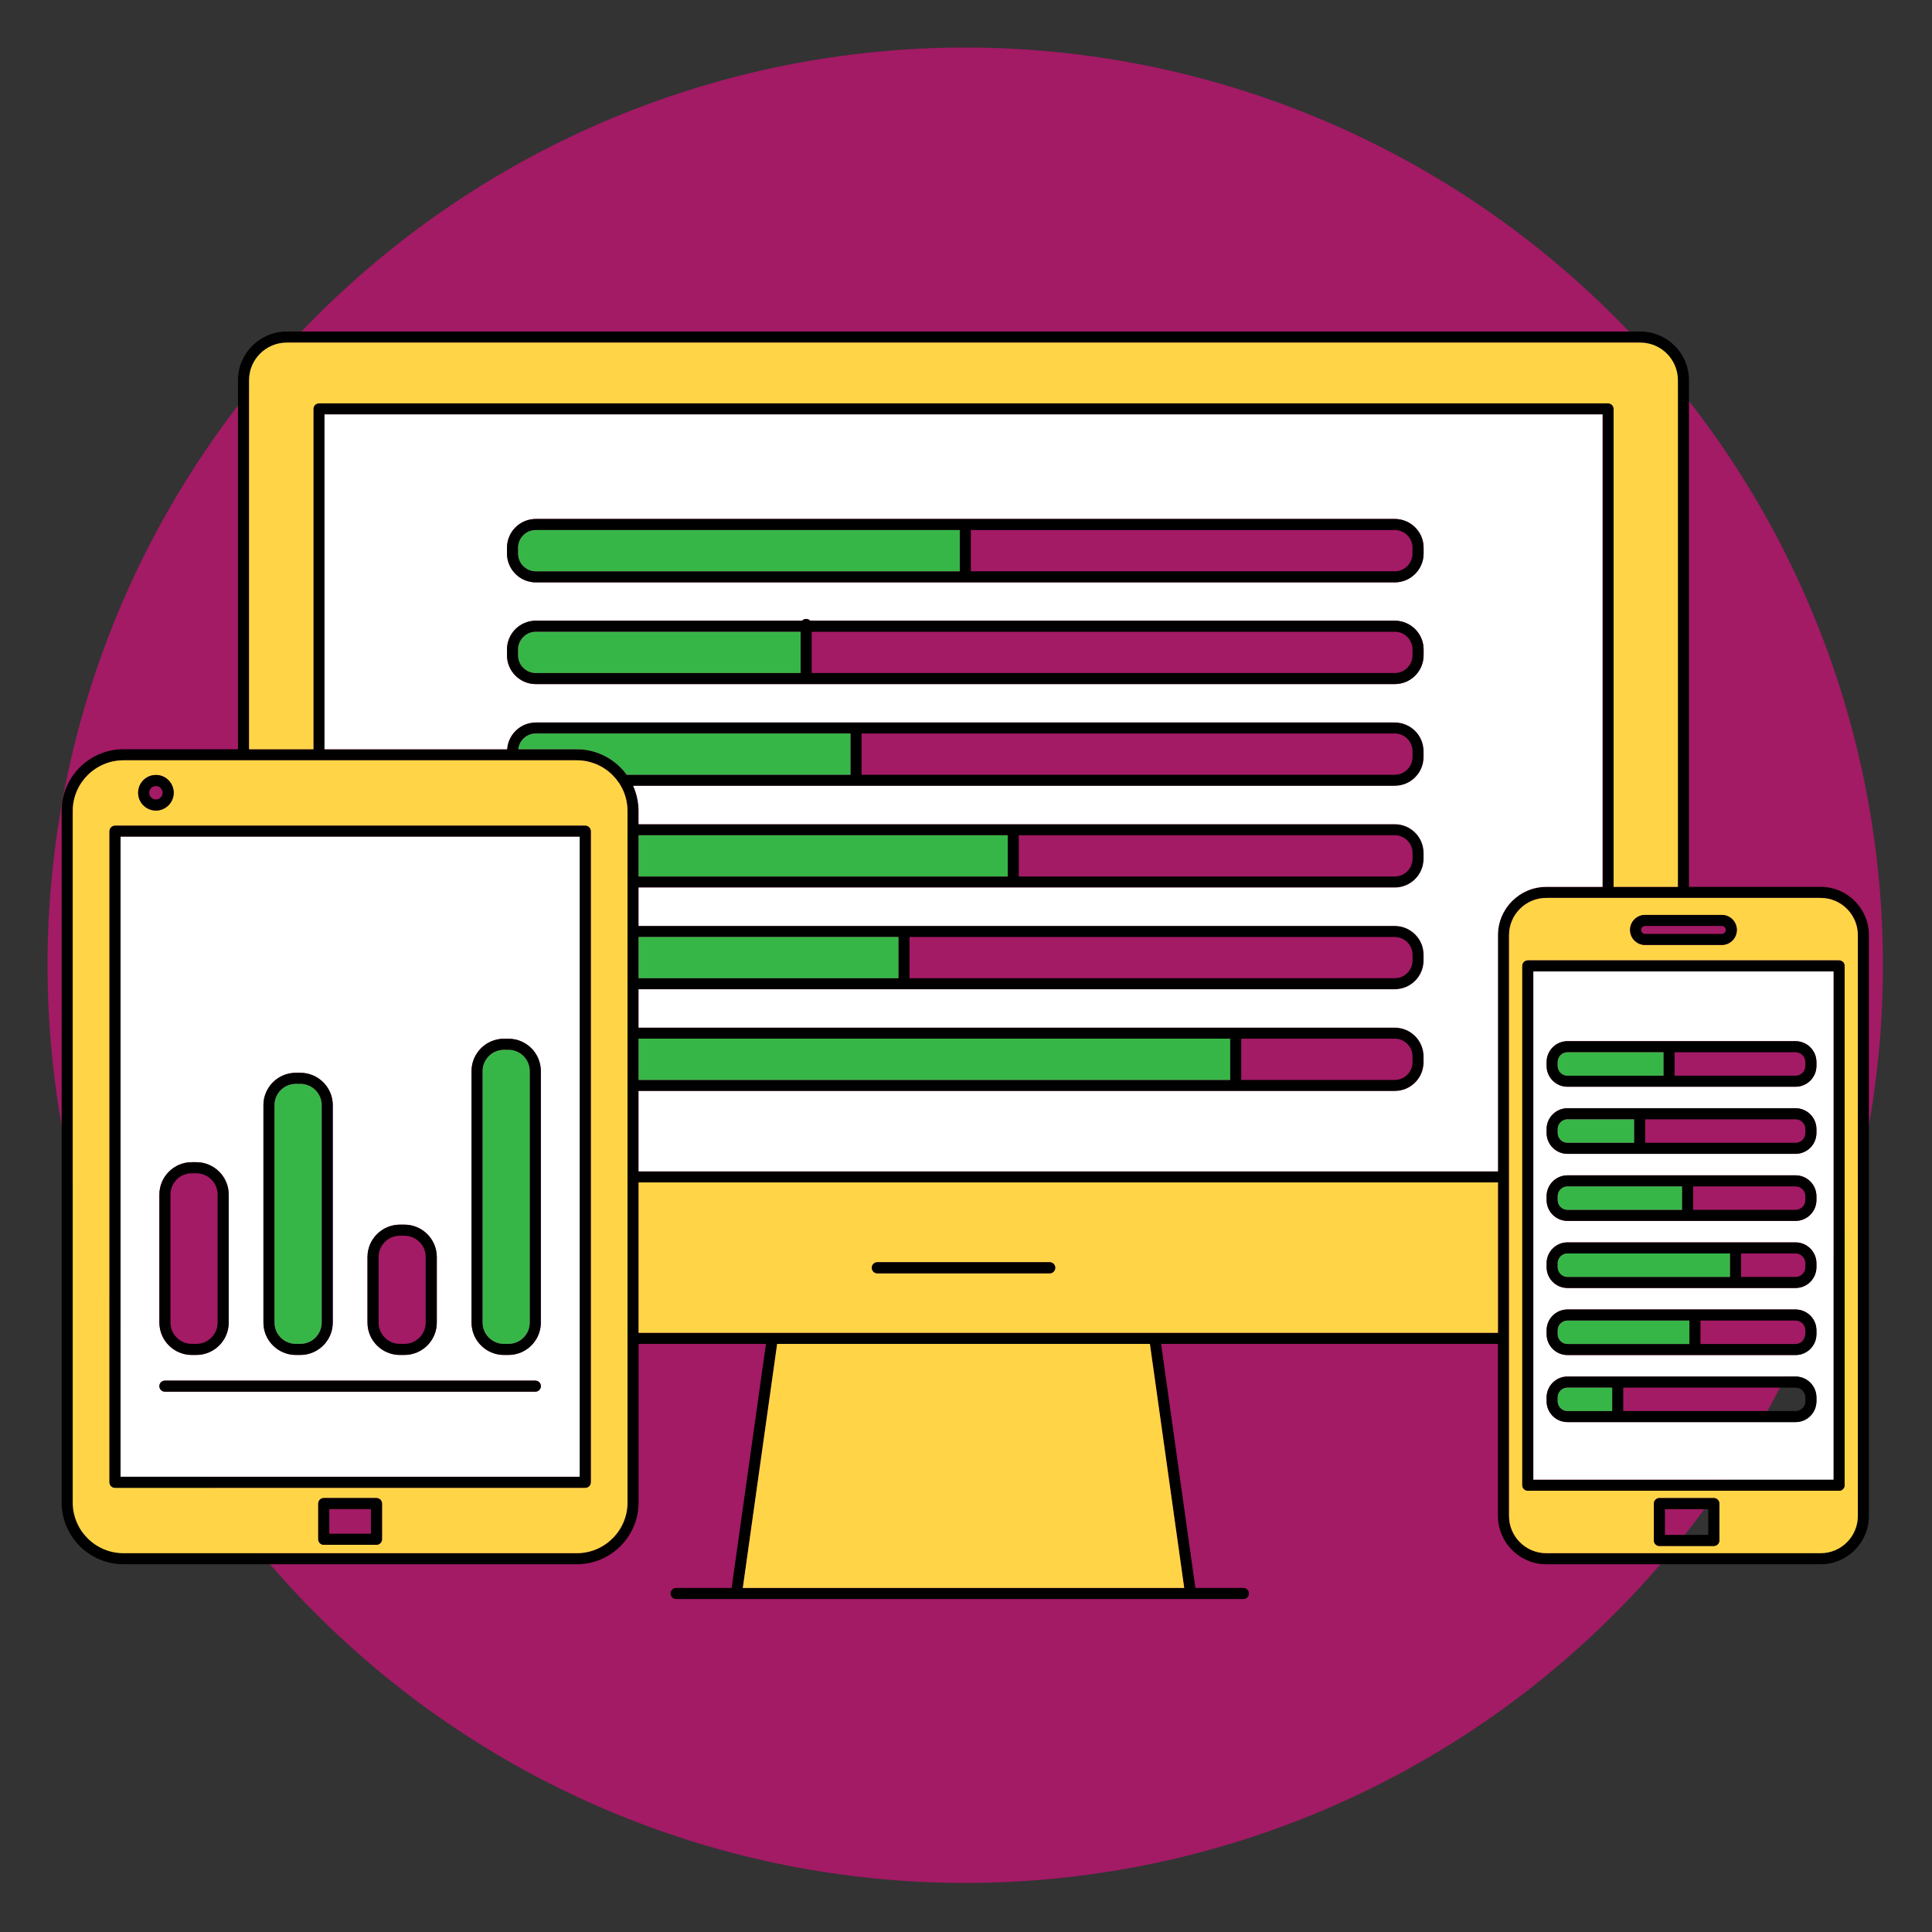 <svg xmlns="http://www.w3.org/2000/svg" xmlns:xlink="http://www.w3.org/1999/xlink" width="500" zoomAndPan="magnify" viewBox="0 0 375 375" height="500" preserveAspectRatio="xMidYMid meet" version="1.0"><rect x="0" y="0" width="375" height="375" fill="#333333" stroke="none"/><defs><clipPath id="260ce5eb2d"><path d="M 9.227 9.227 L 365.477 9.227 L 365.477 365.477 L 9.227 365.477 Z M 9.227 9.227 " clip-rule="nonzero"/></clipPath><clipPath id="b49287e1c9"><path d="M 365.477 187.352 C 365.477 190.266 365.406 193.18 365.262 196.094 C 365.121 199.004 364.906 201.91 364.621 204.812 C 364.332 207.711 363.977 210.605 363.551 213.488 C 363.121 216.371 362.625 219.242 362.055 222.102 C 361.484 224.961 360.848 227.805 360.141 230.633 C 359.43 233.461 358.652 236.27 357.809 239.059 C 356.961 241.848 356.047 244.617 355.066 247.359 C 354.082 250.105 353.035 252.824 351.918 255.516 C 350.801 258.211 349.621 260.875 348.375 263.512 C 347.129 266.145 345.82 268.75 344.445 271.32 C 343.07 273.891 341.633 276.426 340.137 278.926 C 338.637 281.426 337.078 283.891 335.457 286.312 C 333.84 288.738 332.16 291.121 330.422 293.461 C 328.688 295.801 326.895 298.102 325.043 300.352 C 323.195 302.605 321.293 304.812 319.332 306.973 C 317.375 309.133 315.367 311.242 313.305 313.305 C 311.242 315.367 309.133 317.375 306.973 319.332 C 304.812 321.293 302.605 323.195 300.352 325.043 C 298.102 326.895 295.801 328.688 293.461 330.422 C 291.121 332.16 288.738 333.84 286.312 335.457 C 283.891 337.078 281.426 338.637 278.926 340.137 C 276.426 341.633 273.891 343.07 271.32 344.445 C 268.75 345.82 266.145 347.129 263.512 348.375 C 260.875 349.621 258.211 350.801 255.516 351.918 C 252.824 353.035 250.105 354.082 247.359 355.066 C 244.617 356.047 241.848 356.961 239.059 357.809 C 236.27 358.652 233.461 359.43 230.633 360.141 C 227.805 360.848 224.961 361.484 222.102 362.055 C 219.242 362.625 216.371 363.121 213.488 363.551 C 210.605 363.977 207.711 364.332 204.812 364.621 C 201.91 364.906 199.004 365.121 196.094 365.262 C 193.18 365.406 190.266 365.477 187.352 365.477 C 184.438 365.477 181.523 365.406 178.613 365.262 C 175.699 365.121 172.793 364.906 169.895 364.621 C 166.992 364.332 164.098 363.977 161.215 363.551 C 158.332 363.121 155.461 362.625 152.602 362.055 C 149.742 361.484 146.898 360.848 144.07 360.141 C 141.242 359.43 138.434 358.652 135.645 357.809 C 132.855 356.961 130.09 356.047 127.344 355.066 C 124.598 354.082 121.879 353.035 119.188 351.918 C 116.492 350.801 113.828 349.621 111.195 348.375 C 108.559 347.129 105.957 345.82 103.383 344.445 C 100.812 343.07 98.277 341.633 95.777 340.137 C 93.277 338.637 90.816 337.078 88.391 335.457 C 85.969 333.84 83.586 332.16 81.242 330.422 C 78.902 328.688 76.605 326.895 74.352 325.043 C 72.098 323.195 69.891 321.293 67.73 319.332 C 65.57 317.375 63.461 315.367 61.398 313.305 C 59.336 311.242 57.328 309.133 55.371 306.973 C 53.414 304.812 51.508 302.605 49.66 300.352 C 47.809 298.102 46.016 295.801 44.281 293.461 C 42.543 291.121 40.867 288.738 39.246 286.312 C 37.629 283.891 36.066 281.426 34.57 278.926 C 33.07 276.426 31.633 273.891 30.262 271.32 C 28.887 268.75 27.574 266.145 26.328 263.512 C 25.082 260.875 23.902 258.211 22.785 255.516 C 21.672 252.824 20.621 250.105 19.641 247.359 C 18.656 244.617 17.742 241.848 16.898 239.059 C 16.051 236.27 15.273 233.461 14.566 230.633 C 13.855 227.805 13.219 224.961 12.648 222.102 C 12.082 219.242 11.582 216.371 11.156 213.488 C 10.727 210.605 10.371 207.711 10.086 204.812 C 9.801 201.91 9.586 199.004 9.441 196.094 C 9.297 193.18 9.227 190.266 9.227 187.352 C 9.227 184.438 9.297 181.523 9.441 178.613 C 9.586 175.699 9.801 172.793 10.086 169.895 C 10.371 166.992 10.727 164.098 11.156 161.215 C 11.582 158.332 12.082 155.461 12.648 152.602 C 13.219 149.742 13.855 146.898 14.566 144.07 C 15.273 141.242 16.051 138.434 16.898 135.645 C 17.742 132.855 18.656 130.09 19.641 127.344 C 20.621 124.598 21.672 121.879 22.785 119.188 C 23.902 116.492 25.082 113.828 26.328 111.195 C 27.574 108.559 28.887 105.957 30.262 103.383 C 31.633 100.812 33.07 98.277 34.57 95.777 C 36.066 93.277 37.629 90.816 39.246 88.391 C 40.867 85.969 42.543 83.586 44.281 81.242 C 46.016 78.902 47.809 76.605 49.66 74.352 C 51.508 72.098 53.414 69.891 55.371 67.73 C 57.328 65.57 59.336 63.461 61.398 61.398 C 63.461 59.336 65.57 57.328 67.73 55.371 C 69.891 53.414 72.098 51.508 74.352 49.66 C 76.605 47.809 78.902 46.016 81.242 44.281 C 83.586 42.543 85.969 40.867 88.391 39.246 C 90.816 37.629 93.277 36.066 95.777 34.57 C 98.277 33.07 100.812 31.633 103.383 30.262 C 105.957 28.887 108.559 27.574 111.195 26.328 C 113.828 25.082 116.492 23.902 119.188 22.785 C 121.879 21.672 124.598 20.621 127.344 19.641 C 130.09 18.656 132.855 17.742 135.645 16.898 C 138.434 16.051 141.242 15.273 144.07 14.566 C 146.898 13.855 149.742 13.219 152.602 12.648 C 155.461 12.082 158.332 11.582 161.215 11.156 C 164.098 10.727 166.992 10.371 169.895 10.086 C 172.793 9.801 175.699 9.586 178.613 9.441 C 181.523 9.297 184.438 9.227 187.352 9.227 C 190.266 9.227 193.18 9.297 196.094 9.441 C 199.004 9.586 201.91 9.801 204.812 10.086 C 207.711 10.371 210.605 10.727 213.488 11.156 C 216.371 11.582 219.242 12.082 222.102 12.648 C 224.961 13.219 227.805 13.855 230.633 14.566 C 233.461 15.273 236.27 16.051 239.059 16.898 C 241.848 17.742 244.617 18.656 247.359 19.641 C 250.105 20.621 252.824 21.672 255.516 22.785 C 258.211 23.902 260.875 25.082 263.512 26.328 C 266.145 27.574 268.75 28.887 271.32 30.262 C 273.891 31.633 276.426 33.07 278.926 34.57 C 281.426 36.066 283.891 37.629 286.312 39.246 C 288.738 40.867 291.121 42.543 293.461 44.281 C 295.801 46.016 298.102 47.809 300.352 49.66 C 302.605 51.508 304.812 53.414 306.973 55.371 C 309.133 57.328 311.242 59.336 313.305 61.398 C 315.367 63.461 317.375 65.57 319.332 67.73 C 321.293 69.891 323.195 72.098 325.043 74.352 C 326.895 76.605 328.688 78.902 330.422 81.242 C 332.16 83.586 333.84 85.969 335.457 88.391 C 337.078 90.816 338.637 93.277 340.137 95.777 C 341.633 98.277 343.07 100.812 344.445 103.383 C 345.82 105.957 347.129 108.559 348.375 111.195 C 349.621 113.828 350.801 116.492 351.918 119.188 C 353.035 121.879 354.082 124.598 355.066 127.344 C 356.047 130.09 356.961 132.855 357.809 135.645 C 358.652 138.434 359.43 141.242 360.141 144.07 C 360.848 146.898 361.484 149.742 362.055 152.602 C 362.625 155.461 363.121 158.332 363.551 161.215 C 363.977 164.098 364.332 166.992 364.621 169.895 C 364.906 172.793 365.121 175.699 365.262 178.613 C 365.406 181.523 365.477 184.438 365.477 187.352 Z M 365.477 187.352 " clip-rule="nonzero"/></clipPath><clipPath id="958eb0bef4"><path d="M 11.898 64.359 L 362.898 64.359 L 362.898 310.359 L 11.898 310.359 Z M 11.898 64.359 " clip-rule="nonzero"/></clipPath></defs><g clip-path="url(#260ce5eb2d)"><g clip-path="url(#b49287e1c9)"><path fill="#a31a65" d="M 9.227 9.227 L 9.227 365.477 L 365.477 365.477 L 365.477 9.227 Z M 9.227 9.227 " fill-opacity="1" fill-rule="nonzero"/></g></g><g clip-path="url(#958eb0bef4)"><path fill="#000000" d="M 353.379 172.137 L 327.828 172.137 L 327.828 73.789 C 327.828 68.59 323.602 64.352 318.391 64.352 L 55.637 64.352 C 50.438 64.352 46.195 68.59 46.195 73.789 L 46.195 145.426 L 23.977 145.426 C 17.355 145.426 11.969 150.809 11.969 157.426 L 11.969 291.621 C 11.969 298.246 17.355 303.621 23.977 303.621 L 111.945 303.621 C 118.562 303.621 123.949 298.246 123.949 291.621 L 123.949 260.852 L 148.672 260.852 L 142.008 308.219 L 131.227 308.219 C 130.633 308.219 130.152 308.699 130.152 309.293 C 130.152 309.879 130.633 310.367 131.227 310.367 L 241.348 310.367 C 241.941 310.367 242.422 309.879 242.422 309.293 C 242.422 308.699 241.941 308.219 241.348 308.219 L 232.02 308.219 L 225.367 260.852 L 290.754 260.852 L 290.754 294.25 C 290.754 299.418 294.969 303.621 300.133 303.621 L 353.379 303.621 C 358.551 303.621 362.758 299.418 362.758 294.25 L 362.758 181.512 C 362.758 176.34 358.551 172.137 353.379 172.137 Z M 48.344 73.789 C 48.344 69.773 51.621 66.5 55.637 66.5 L 318.391 66.5 C 322.41 66.5 325.676 69.773 325.676 73.789 L 325.676 172.137 L 313.199 172.137 L 313.199 79.367 C 313.199 78.77 312.711 78.293 312.125 78.293 L 61.914 78.293 C 61.32 78.293 60.84 78.77 60.84 79.367 L 60.84 145.426 L 48.344 145.426 Z M 121.801 291.621 C 121.801 297.059 117.383 301.473 111.945 301.473 L 23.977 301.473 C 18.539 301.473 14.117 297.059 14.117 291.621 L 14.117 157.426 C 14.117 151.992 18.539 147.574 23.977 147.574 L 111.945 147.574 C 117.383 147.574 121.801 151.992 121.801 157.426 Z M 100.598 145.426 C 100.789 143.707 102.23 142.367 104 142.367 L 165.078 142.367 L 165.078 150.379 L 121.645 150.379 C 119.457 147.387 115.926 145.426 111.945 145.426 Z M 229.855 308.219 L 144.18 308.219 L 150.844 260.852 L 223.195 260.852 Z M 290.754 258.703 L 224.125 258.703 C 224.125 258.703 224.117 258.703 224.109 258.703 L 149.918 258.703 C 149.918 258.703 149.91 258.703 149.902 258.703 L 123.949 258.703 L 123.949 229.508 L 290.754 229.508 Z M 290.754 227.359 L 123.949 227.359 L 123.949 211.766 L 270.727 211.766 C 273.805 211.766 276.32 209.262 276.32 206.18 L 276.32 205.051 C 276.32 201.965 273.805 199.457 270.727 199.457 L 123.949 199.457 L 123.949 192.02 L 270.727 192.02 C 273.805 192.02 276.32 189.516 276.32 186.43 L 276.32 185.305 C 276.32 182.227 273.805 179.719 270.727 179.719 L 123.949 179.719 L 123.949 172.273 L 270.727 172.273 C 273.805 172.273 276.32 169.77 276.32 166.684 L 276.32 165.551 C 276.32 162.473 273.805 159.973 270.727 159.973 L 123.949 159.973 L 123.949 157.426 C 123.949 155.68 123.57 154.023 122.898 152.527 L 270.727 152.527 C 273.805 152.527 276.32 150.023 276.32 146.945 L 276.32 145.812 C 276.32 142.727 273.805 140.223 270.727 140.223 L 104 140.223 C 101.047 140.223 98.625 142.527 98.426 145.426 L 62.988 145.426 L 62.988 80.438 L 311.051 80.438 L 311.051 172.137 L 300.133 172.137 C 294.969 172.137 290.754 176.34 290.754 181.512 Z M 123.949 209.617 L 123.949 201.605 L 238.77 201.605 L 238.77 209.617 Z M 240.918 209.617 L 240.918 201.605 L 270.727 201.605 C 272.621 201.605 274.172 203.152 274.172 205.051 L 274.172 206.184 C 274.172 208.074 272.625 209.617 270.727 209.617 Z M 123.949 189.871 L 123.949 181.867 L 174.383 181.867 L 174.383 189.871 Z M 176.531 189.871 L 176.531 181.867 L 270.727 181.867 C 272.621 181.867 274.172 183.406 274.172 185.305 L 274.172 186.43 C 274.172 188.324 272.625 189.871 270.727 189.871 Z M 123.949 170.125 L 123.949 162.121 L 195.594 162.121 L 195.594 170.125 Z M 197.742 170.125 L 197.742 162.121 L 270.727 162.121 C 272.621 162.121 274.172 163.66 274.172 165.551 L 274.172 166.684 C 274.172 168.578 272.625 170.125 270.727 170.125 Z M 167.227 150.379 L 167.227 142.367 L 270.727 142.367 C 272.621 142.367 274.172 143.914 274.172 145.812 L 274.172 146.945 C 274.172 148.84 272.625 150.379 270.727 150.379 Z M 360.605 294.25 C 360.605 298.238 357.367 301.473 353.379 301.473 L 300.133 301.473 C 296.148 301.473 292.902 298.238 292.902 294.25 L 292.902 181.512 C 292.902 177.527 296.148 174.285 300.133 174.285 L 353.379 174.285 C 357.367 174.285 360.605 177.527 360.605 181.512 Z M 360.605 294.25 " fill-opacity="1" fill-rule="nonzero"/></g><path fill="#37b648" d="M 123.949 181.867 L 174.383 181.867 L 174.383 189.871 L 123.949 189.871 Z M 123.949 181.867 " fill-opacity="1" fill-rule="nonzero"/><path fill="#37b648" d="M 165.078 142.367 L 165.078 150.379 L 121.645 150.379 C 119.457 147.387 115.926 145.426 111.945 145.426 L 100.598 145.426 C 100.789 143.707 102.23 142.367 104 142.367 Z M 165.078 142.367 " fill-opacity="1" fill-rule="nonzero"/><path fill="#37b648" d="M 123.949 162.121 L 195.594 162.121 L 195.594 170.125 L 123.949 170.125 Z M 123.949 162.121 " fill-opacity="1" fill-rule="nonzero"/><path fill="#37b648" d="M 123.949 201.605 L 238.77 201.605 L 238.77 209.617 L 123.949 209.617 Z M 123.949 201.605 " fill-opacity="1" fill-rule="nonzero"/><path fill="#ffd547" d="M 353.379 174.285 L 300.133 174.285 C 296.148 174.285 292.902 177.527 292.902 181.512 L 292.902 294.25 C 292.902 298.238 296.148 301.473 300.133 301.473 L 353.379 301.473 C 357.367 301.473 360.605 298.238 360.605 294.25 L 360.605 181.512 C 360.605 177.527 357.367 174.285 353.379 174.285 Z M 319.309 177.586 L 334.203 177.586 C 335.812 177.586 337.117 178.891 337.117 180.5 C 337.117 182.105 335.812 183.414 334.203 183.414 L 319.309 183.414 C 317.703 183.414 316.395 182.105 316.395 180.5 C 316.395 178.891 317.703 177.586 319.309 177.586 Z M 333.723 298.996 C 333.723 299.59 333.242 300.07 332.648 300.07 L 322.09 300.07 C 321.492 300.07 321.016 299.59 321.016 298.996 L 321.016 291.852 C 321.016 291.258 321.492 290.777 322.09 290.777 L 332.648 290.777 C 333.242 290.777 333.723 291.258 333.723 291.852 Z M 358.035 288.273 C 358.035 288.867 357.555 289.348 356.961 289.348 L 296.551 289.348 C 295.961 289.348 295.477 288.867 295.477 288.273 L 295.477 187.488 C 295.477 186.895 295.961 186.414 296.551 186.414 L 356.961 186.414 C 357.555 186.414 358.035 186.895 358.035 187.488 Z M 358.035 288.273 " fill-opacity="1" fill-rule="nonzero"/><path fill="#ffd547" d="M 229.855 308.219 L 144.18 308.219 L 150.844 260.852 L 223.195 260.852 Z M 229.855 308.219 " fill-opacity="1" fill-rule="nonzero"/><path fill="#ffd547" d="M 123.949 229.508 L 123.949 258.703 L 149.902 258.703 C 149.91 258.703 149.918 258.703 149.918 258.703 L 224.113 258.703 C 224.117 258.703 224.125 258.703 224.125 258.703 L 290.754 258.703 L 290.754 229.508 Z M 203.746 247.148 L 170.293 247.148 C 169.695 247.148 169.219 246.668 169.219 246.074 C 169.219 245.48 169.695 245 170.293 245 L 203.746 245 C 204.34 245 204.82 245.48 204.82 246.074 C 204.82 246.668 204.34 247.148 203.746 247.148 Z M 203.746 247.148 " fill-opacity="1" fill-rule="nonzero"/><path fill="#ffffff" d="M 62.988 80.438 L 62.988 145.426 L 98.426 145.426 C 98.625 142.527 101.047 140.223 104 140.223 L 270.727 140.223 C 273.805 140.223 276.32 142.727 276.32 145.812 L 276.32 146.945 C 276.32 150.023 273.805 152.527 270.727 152.527 L 122.898 152.527 C 123.57 154.023 123.949 155.68 123.949 157.426 L 123.949 159.973 L 270.727 159.973 C 273.805 159.973 276.32 162.473 276.32 165.551 L 276.32 166.684 C 276.32 169.77 273.805 172.273 270.727 172.273 L 123.949 172.273 L 123.949 179.719 L 270.727 179.719 C 273.805 179.719 276.32 182.227 276.32 185.305 L 276.32 186.43 C 276.32 189.516 273.805 192.02 270.727 192.02 L 123.949 192.02 L 123.949 199.461 L 270.727 199.461 C 273.805 199.461 276.32 201.965 276.32 205.051 L 276.32 206.184 C 276.32 209.262 273.805 211.766 270.727 211.766 L 123.949 211.766 L 123.949 227.359 L 290.754 227.359 L 290.754 181.512 C 290.754 176.34 294.969 172.141 300.133 172.141 L 311.051 172.141 L 311.051 80.438 Z M 276.32 127.191 C 276.312 130.277 273.805 132.781 270.723 132.781 L 104 132.781 C 100.918 132.781 98.41 130.277 98.41 127.191 L 98.41 126.066 C 98.41 122.98 100.918 120.477 104 120.477 L 155.684 120.477 C 155.887 120.27 156.156 120.133 156.473 120.133 C 156.781 120.133 157.059 120.27 157.254 120.477 L 270.727 120.477 C 273.805 120.477 276.32 122.98 276.32 126.066 Z M 276.32 107.445 C 276.312 110.531 273.805 113.035 270.723 113.035 L 104 113.035 C 100.918 113.035 98.41 110.531 98.41 107.445 L 98.41 106.32 C 98.41 103.234 100.918 100.73 104 100.73 L 270.727 100.73 C 273.805 100.73 276.32 103.234 276.32 106.32 Z M 276.32 107.445 " fill-opacity="1" fill-rule="nonzero"/><path fill="#ffd547" d="M 325.676 73.789 L 325.676 172.137 L 313.199 172.137 L 313.199 79.367 C 313.199 78.77 312.711 78.293 312.125 78.293 L 61.914 78.293 C 61.32 78.293 60.84 78.77 60.84 79.367 L 60.84 145.426 L 48.344 145.426 L 48.344 73.789 C 48.344 69.773 51.621 66.5 55.637 66.5 L 318.391 66.5 C 322.41 66.5 325.676 69.773 325.676 73.789 Z M 325.676 73.789 " fill-opacity="1" fill-rule="nonzero"/><path fill="#ffd547" d="M 111.945 147.574 L 23.977 147.574 C 18.539 147.574 14.117 151.992 14.117 157.426 L 14.117 291.621 C 14.117 297.059 18.539 301.473 23.977 301.473 L 111.945 301.473 C 117.383 301.473 121.801 297.059 121.801 291.621 L 121.801 157.426 C 121.801 151.992 117.383 147.574 111.945 147.574 Z M 30.266 150.422 C 32.164 150.422 33.711 151.969 33.711 153.875 C 33.711 155.777 32.164 157.324 30.266 157.324 C 28.359 157.324 26.812 155.777 26.812 153.875 C 26.812 151.969 28.359 150.422 30.266 150.422 Z M 74.148 298.77 C 74.148 299.355 73.66 299.844 73.074 299.844 L 62.844 299.844 C 62.25 299.844 61.77 299.355 61.77 298.77 L 61.77 291.844 C 61.77 291.25 62.25 290.773 62.844 290.773 L 73.074 290.773 C 73.66 290.773 74.148 291.25 74.148 291.844 Z M 114.668 287.707 C 114.668 288.301 114.188 288.781 113.59 288.781 L 22.328 288.781 C 21.734 288.781 21.254 288.301 21.254 287.707 L 21.254 161.34 C 21.254 160.746 21.734 160.27 22.328 160.27 L 113.59 160.27 C 114.188 160.27 114.668 160.746 114.668 161.34 Z M 114.668 287.707 " fill-opacity="1" fill-rule="nonzero"/><path fill="#000000" d="M 356.961 186.414 L 296.551 186.414 C 295.961 186.414 295.477 186.895 295.477 187.488 L 295.477 288.273 C 295.477 288.867 295.961 289.348 296.551 289.348 L 356.961 289.348 C 357.555 289.348 358.035 288.867 358.035 288.273 L 358.035 187.488 C 358.035 186.895 357.555 186.414 356.961 186.414 Z M 355.887 287.199 L 297.625 287.199 L 297.625 188.562 L 355.887 188.562 Z M 355.887 287.199 " fill-opacity="1" fill-rule="nonzero"/><path fill="#ffffff" d="M 297.625 188.562 L 297.625 287.199 L 355.887 287.199 L 355.887 188.562 Z M 352.57 271.984 C 352.57 274.219 350.75 276.027 348.523 276.027 L 304.242 276.027 C 302.008 276.027 300.195 274.219 300.195 271.984 L 300.195 271.238 C 300.195 269.008 302.008 267.188 304.242 267.188 L 348.523 267.188 C 350.75 267.188 352.57 269.008 352.57 271.238 Z M 352.57 258.961 C 352.57 261.195 350.75 263.012 348.523 263.012 L 304.242 263.012 C 302.008 263.012 300.195 261.195 300.195 258.961 L 300.195 258.215 C 300.195 255.984 302.008 254.172 304.242 254.172 L 348.523 254.172 C 350.75 254.172 352.57 255.984 352.57 258.215 Z M 352.57 245.945 C 352.57 248.18 350.75 249.996 348.523 249.996 L 304.242 249.996 C 302.008 249.996 300.195 248.18 300.195 245.945 L 300.195 245.199 C 300.195 242.969 302.008 241.148 304.242 241.148 L 348.523 241.148 C 350.75 241.148 352.57 242.969 352.57 245.199 Z M 352.57 232.922 C 352.57 235.156 350.75 236.973 348.523 236.973 L 304.242 236.973 C 302.008 236.973 300.195 235.156 300.195 232.922 L 300.195 232.184 C 300.195 229.953 302.008 228.133 304.242 228.133 L 348.523 228.133 C 350.75 228.133 352.57 229.953 352.57 232.184 Z M 352.57 219.906 C 352.57 222.141 350.75 223.957 348.523 223.957 L 304.242 223.957 C 302.008 223.957 300.195 222.141 300.195 219.906 L 300.195 219.16 C 300.195 216.93 302.008 215.109 304.242 215.109 L 348.523 215.109 C 350.75 215.109 352.57 216.93 352.57 219.16 Z M 352.57 206.891 C 352.57 209.117 350.75 210.934 348.523 210.934 L 323.965 210.934 C 323.957 210.934 323.957 210.934 323.957 210.934 C 323.949 210.934 323.949 210.934 323.949 210.934 L 304.242 210.934 C 302.008 210.934 300.195 209.117 300.195 206.891 L 300.195 206.145 C 300.195 203.914 302.008 202.094 304.242 202.094 L 348.52 202.094 C 350.75 202.094 352.57 203.914 352.57 206.145 Z M 352.57 206.891 " fill-opacity="1" fill-rule="nonzero"/><path fill="#000000" d="M 334.203 177.586 L 319.309 177.586 C 317.703 177.586 316.395 178.891 316.395 180.5 C 316.395 182.105 317.703 183.414 319.309 183.414 L 334.203 183.414 C 335.812 183.414 337.117 182.105 337.117 180.5 C 337.117 178.891 335.812 177.586 334.203 177.586 Z M 334.203 181.266 L 319.309 181.266 C 318.887 181.266 318.543 180.922 318.543 180.5 C 318.543 180.078 318.887 179.734 319.309 179.734 L 334.203 179.734 C 334.625 179.734 334.969 180.078 334.969 180.5 C 334.969 180.922 334.625 181.266 334.203 181.266 Z M 334.203 181.266 " fill-opacity="1" fill-rule="nonzero"/><path fill="#000000" d="M 332.648 290.777 L 322.09 290.777 C 321.492 290.777 321.016 291.258 321.016 291.852 L 321.016 298.996 C 321.016 299.59 321.492 300.07 322.09 300.07 L 332.648 300.07 C 333.242 300.07 333.723 299.59 333.723 298.996 L 333.723 291.852 C 333.723 291.258 333.242 290.777 332.648 290.777 Z M 331.57 297.922 L 323.164 297.922 L 323.164 292.926 L 331.57 292.926 Z M 331.57 297.922 " fill-opacity="1" fill-rule="nonzero"/><path fill="#000000" d="M 113.59 160.27 L 22.328 160.27 C 21.734 160.27 21.254 160.746 21.254 161.34 L 21.254 287.707 C 21.254 288.301 21.734 288.781 22.328 288.781 L 113.59 288.781 C 114.188 288.781 114.668 288.301 114.668 287.707 L 114.668 161.34 C 114.668 160.746 114.188 160.27 113.59 160.27 Z M 112.516 286.633 L 23.402 286.633 L 23.402 162.414 L 112.516 162.414 Z M 112.516 286.633 " fill-opacity="1" fill-rule="nonzero"/><path fill="#ffffff" d="M 23.402 162.414 L 23.402 286.633 L 112.516 286.633 L 112.516 162.414 Z M 91.527 207.902 C 91.527 204.434 94.344 201.621 97.809 201.621 L 98.691 201.621 C 102.16 201.621 104.973 204.434 104.973 207.902 L 104.973 256.715 C 104.973 260.18 102.16 262.992 98.691 262.992 L 97.809 262.992 C 94.344 262.992 91.527 260.18 91.527 256.715 Z M 71.332 243.984 C 71.332 240.527 74.148 237.703 77.617 237.703 L 78.496 237.703 C 81.957 237.703 84.781 240.523 84.781 243.984 L 84.781 256.715 C 84.781 260.18 81.957 262.992 78.496 262.992 L 77.617 262.992 C 74.148 262.992 71.332 260.18 71.332 256.715 Z M 51.133 214.508 C 51.133 211.051 53.953 208.23 57.422 208.23 L 58.297 208.23 C 61.762 208.23 64.586 211.051 64.586 214.508 L 64.586 256.715 C 64.586 260.172 61.762 262.992 58.297 262.992 L 57.422 262.992 C 53.953 262.992 51.133 260.172 51.133 256.715 Z M 30.938 231.863 C 30.938 228.406 33.762 225.582 37.219 225.582 L 38.102 225.582 C 41.57 225.582 44.391 228.402 44.391 231.863 L 44.391 256.715 C 44.391 260.18 41.57 262.992 38.102 262.992 L 37.219 262.992 C 33.762 262.992 30.938 260.18 30.938 256.715 Z M 103.906 270.121 L 32.012 270.121 C 31.418 270.121 30.938 269.645 30.938 269.051 C 30.938 268.453 31.418 267.977 32.012 267.977 L 103.906 267.977 C 104.492 267.977 104.98 268.453 104.98 269.051 C 104.98 269.645 104.492 270.121 103.906 270.121 Z M 103.906 270.121 " fill-opacity="1" fill-rule="nonzero"/><path fill="#000000" d="M 30.266 150.422 C 28.359 150.422 26.812 151.969 26.812 153.875 C 26.812 155.777 28.359 157.324 30.266 157.324 C 32.164 157.324 33.711 155.777 33.711 153.875 C 33.711 151.969 32.164 150.422 30.266 150.422 Z M 30.266 155.176 C 29.539 155.176 28.961 154.59 28.961 153.875 C 28.961 153.16 29.539 152.57 30.266 152.57 C 30.98 152.57 31.562 153.16 31.562 153.875 C 31.562 154.59 30.98 155.176 30.266 155.176 Z M 30.266 155.176 " fill-opacity="1" fill-rule="nonzero"/><path fill="#000000" d="M 73.074 290.773 L 62.844 290.773 C 62.25 290.773 61.77 291.25 61.77 291.844 L 61.77 298.77 C 61.77 299.355 62.25 299.844 62.844 299.844 L 73.074 299.844 C 73.66 299.844 74.148 299.355 74.148 298.77 L 74.148 291.844 C 74.148 291.25 73.66 290.773 73.074 290.773 Z M 72 297.695 L 63.918 297.695 L 63.918 292.918 L 72 292.918 Z M 72 297.695 " fill-opacity="1" fill-rule="nonzero"/><path fill="#000000" d="M 204.82 246.074 C 204.82 246.668 204.34 247.148 203.746 247.148 L 170.293 247.148 C 169.695 247.148 169.219 246.668 169.219 246.074 C 169.219 245.48 169.695 245 170.293 245 L 203.746 245 C 204.34 245 204.82 245.48 204.82 246.074 Z M 204.82 246.074 " fill-opacity="1" fill-rule="nonzero"/><path fill="#000000" d="M 38.102 225.582 L 37.219 225.582 C 33.762 225.582 30.938 228.406 30.938 231.863 L 30.938 256.715 C 30.938 260.18 33.762 262.992 37.219 262.992 L 38.102 262.992 C 41.57 262.992 44.391 260.18 44.391 256.715 L 44.391 231.863 C 44.391 228.406 41.57 225.582 38.102 225.582 Z M 42.242 256.715 C 42.242 258.988 40.387 260.844 38.102 260.844 L 37.219 260.844 C 34.941 260.844 33.086 258.988 33.086 256.715 L 33.086 231.863 C 33.086 229.586 34.941 227.73 37.219 227.73 L 38.102 227.73 C 40.387 227.73 42.242 229.586 42.242 231.863 Z M 42.242 256.715 " fill-opacity="1" fill-rule="nonzero"/><path fill="#000000" d="M 58.297 208.23 L 57.422 208.23 C 53.953 208.23 51.133 211.051 51.133 214.508 L 51.133 256.715 C 51.133 260.172 53.953 262.992 57.422 262.992 L 58.297 262.992 C 61.762 262.992 64.586 260.172 64.586 256.715 L 64.586 214.508 C 64.586 211.051 61.762 208.23 58.297 208.23 Z M 62.438 256.715 C 62.438 258.988 60.582 260.844 58.297 260.844 L 57.422 260.844 C 55.137 260.844 53.281 258.988 53.281 256.715 L 53.281 214.508 C 53.281 212.23 55.137 210.379 57.422 210.379 L 58.297 210.379 C 60.582 210.379 62.438 212.23 62.438 214.508 Z M 62.438 256.715 " fill-opacity="1" fill-rule="nonzero"/><path fill="#37b648" d="M 62.438 214.508 L 62.438 256.715 C 62.438 258.988 60.582 260.844 58.297 260.844 L 57.422 260.844 C 55.137 260.844 53.281 258.988 53.281 256.715 L 53.281 214.508 C 53.281 212.23 55.137 210.379 57.422 210.379 L 58.297 210.379 C 60.582 210.379 62.438 212.23 62.438 214.508 Z M 62.438 214.508 " fill-opacity="1" fill-rule="nonzero"/><path fill="#000000" d="M 78.496 237.707 L 77.617 237.707 C 74.148 237.707 71.332 240.527 71.332 243.984 L 71.332 256.715 C 71.332 260.18 74.148 262.992 77.617 262.992 L 78.496 262.992 C 81.957 262.992 84.781 260.18 84.781 256.715 L 84.781 243.984 C 84.781 240.527 81.957 237.707 78.496 237.707 Z M 82.629 256.715 C 82.629 258.988 80.773 260.844 78.496 260.844 L 77.617 260.844 C 75.332 260.844 73.484 258.988 73.484 256.715 L 73.484 243.984 C 73.484 241.707 75.332 239.852 77.617 239.852 L 78.496 239.852 C 80.773 239.852 82.629 241.707 82.629 243.984 Z M 82.629 256.715 " fill-opacity="1" fill-rule="nonzero"/><path fill="#000000" d="M 98.691 201.621 L 97.809 201.621 C 94.344 201.621 91.527 204.434 91.527 207.902 L 91.527 256.715 C 91.527 260.18 94.344 262.992 97.809 262.992 L 98.691 262.992 C 102.16 262.992 104.973 260.18 104.973 256.715 L 104.973 207.902 C 104.973 204.434 102.16 201.621 98.691 201.621 Z M 102.824 256.715 C 102.824 258.988 100.969 260.844 98.691 260.844 L 97.809 260.844 C 95.531 260.844 93.676 258.988 93.676 256.715 L 93.676 207.898 C 93.676 205.621 95.531 203.77 97.809 203.77 L 98.691 203.77 C 100.969 203.77 102.824 205.621 102.824 207.898 Z M 102.824 256.715 " fill-opacity="1" fill-rule="nonzero"/><path fill="#37b648" d="M 102.824 207.902 L 102.824 256.715 C 102.824 258.992 100.969 260.844 98.691 260.844 L 97.809 260.844 C 95.531 260.844 93.676 258.992 93.676 256.715 L 93.676 207.902 C 93.676 205.625 95.531 203.77 97.809 203.77 L 98.691 203.77 C 100.969 203.77 102.824 205.625 102.824 207.902 Z M 102.824 207.902 " fill-opacity="1" fill-rule="nonzero"/><path fill="#000000" d="M 104.98 269.051 C 104.98 269.645 104.492 270.121 103.906 270.121 L 32.012 270.121 C 31.418 270.121 30.938 269.645 30.938 269.051 C 30.938 268.453 31.418 267.977 32.012 267.977 L 103.906 267.977 C 104.492 267.977 104.98 268.453 104.98 269.051 Z M 104.98 269.051 " fill-opacity="1" fill-rule="nonzero"/><path fill="#000000" d="M 348.52 202.094 L 304.242 202.094 C 302.008 202.094 300.195 203.91 300.195 206.145 L 300.195 206.891 C 300.195 209.117 302.008 210.934 304.242 210.934 L 323.949 210.934 C 323.949 210.934 323.949 210.934 323.957 210.934 C 323.957 210.934 323.957 210.934 323.965 210.934 L 348.52 210.934 C 350.75 210.934 352.57 209.117 352.57 206.891 L 352.57 206.145 C 352.57 203.91 350.75 202.094 348.52 202.094 Z M 322.883 208.789 L 304.242 208.789 C 303.195 208.789 302.344 207.938 302.344 206.891 L 302.344 206.145 C 302.344 205.094 303.195 204.242 304.242 204.242 L 322.883 204.242 Z M 350.422 206.891 C 350.422 207.938 349.566 208.789 348.523 208.789 L 325.031 208.789 L 325.031 204.242 L 348.523 204.242 C 349.566 204.242 350.422 205.094 350.422 206.145 Z M 350.422 206.891 " fill-opacity="1" fill-rule="nonzero"/><path fill="#37b648" d="M 322.883 204.242 L 322.883 208.789 L 304.242 208.789 C 303.195 208.789 302.344 207.938 302.344 206.891 L 302.344 206.145 C 302.344 205.094 303.195 204.242 304.242 204.242 Z M 322.883 204.242 " fill-opacity="1" fill-rule="nonzero"/><path fill="#000000" d="M 348.52 215.109 L 304.242 215.109 C 302.008 215.109 300.195 216.93 300.195 219.16 L 300.195 219.906 C 300.195 222.141 302.008 223.957 304.242 223.957 L 348.52 223.957 C 350.75 223.957 352.57 222.141 352.57 219.906 L 352.57 219.16 C 352.57 216.93 350.75 215.109 348.52 215.109 Z M 317.176 221.812 L 304.242 221.812 C 303.199 221.812 302.344 220.953 302.344 219.906 L 302.344 219.16 C 302.344 218.117 303.199 217.258 304.242 217.258 L 317.176 217.258 Z M 350.422 219.906 C 350.422 220.953 349.566 221.812 348.523 221.812 L 319.324 221.812 L 319.324 217.258 L 348.523 217.258 C 349.566 217.258 350.422 218.117 350.422 219.16 Z M 350.422 219.906 " fill-opacity="1" fill-rule="nonzero"/><path fill="#37b648" d="M 317.176 217.258 L 317.176 221.812 L 304.242 221.812 C 303.199 221.812 302.344 220.953 302.344 219.906 L 302.344 219.16 C 302.344 218.117 303.199 217.258 304.242 217.258 Z M 317.176 217.258 " fill-opacity="1" fill-rule="nonzero"/><path fill="#000000" d="M 348.52 228.133 L 304.242 228.133 C 302.008 228.133 300.195 229.949 300.195 232.184 L 300.195 232.922 C 300.195 235.156 302.008 236.973 304.242 236.973 L 348.52 236.973 C 350.75 236.973 352.57 235.156 352.57 232.922 L 352.57 232.184 C 352.57 229.949 350.75 228.133 348.52 228.133 Z M 326.48 234.828 L 304.242 234.828 C 303.199 234.828 302.344 233.977 302.344 232.922 L 302.344 232.184 C 302.344 231.133 303.199 230.281 304.242 230.281 L 326.48 230.281 Z M 350.422 232.922 C 350.422 233.977 349.566 234.828 348.523 234.828 L 328.629 234.828 L 328.629 230.281 L 348.523 230.281 C 349.566 230.281 350.422 231.133 350.422 232.184 Z M 350.422 232.922 " fill-opacity="1" fill-rule="nonzero"/><path fill="#37b648" d="M 326.48 230.281 L 326.48 234.828 L 304.242 234.828 C 303.199 234.828 302.344 233.977 302.344 232.922 L 302.344 232.184 C 302.344 231.133 303.199 230.281 304.242 230.281 Z M 326.48 230.281 " fill-opacity="1" fill-rule="nonzero"/><path fill="#000000" d="M 348.52 241.148 L 304.242 241.148 C 302.008 241.148 300.195 242.969 300.195 245.199 L 300.195 245.945 C 300.195 248.18 302.008 249.996 304.242 249.996 L 348.52 249.996 C 350.75 249.996 352.57 248.18 352.57 245.945 L 352.57 245.199 C 352.57 242.969 350.75 241.148 348.52 241.148 Z M 335.785 247.852 L 304.242 247.852 C 303.199 247.852 302.344 246.992 302.344 245.945 L 302.344 245.199 C 302.344 244.148 303.199 243.297 304.242 243.297 L 335.785 243.297 Z M 350.422 245.945 C 350.422 246.992 349.566 247.852 348.523 247.852 L 337.934 247.852 L 337.934 243.297 L 348.52 243.297 C 349.566 243.297 350.418 244.148 350.418 245.199 L 350.418 245.945 Z M 350.422 245.945 " fill-opacity="1" fill-rule="nonzero"/><path fill="#37b648" d="M 335.785 243.297 L 335.785 247.852 L 304.242 247.852 C 303.199 247.852 302.344 246.992 302.344 245.945 L 302.344 245.199 C 302.344 244.148 303.199 243.297 304.242 243.297 Z M 335.785 243.297 " fill-opacity="1" fill-rule="nonzero"/><path fill="#000000" d="M 348.52 254.172 L 304.242 254.172 C 302.008 254.172 300.195 255.984 300.195 258.215 L 300.195 258.961 C 300.195 261.195 302.008 263.012 304.242 263.012 L 348.52 263.012 C 350.75 263.012 352.57 261.195 352.57 258.961 L 352.57 258.215 C 352.57 255.984 350.75 254.172 348.52 254.172 Z M 327.906 260.867 L 304.242 260.867 C 303.199 260.867 302.344 260.016 302.344 258.961 L 302.344 258.215 C 302.344 257.172 303.199 256.32 304.242 256.32 L 327.906 256.32 Z M 350.422 258.961 C 350.422 260.016 349.566 260.867 348.523 260.867 L 330.055 260.867 L 330.055 256.32 L 348.52 256.32 C 349.566 256.32 350.418 257.172 350.418 258.215 L 350.418 258.961 Z M 350.422 258.961 " fill-opacity="1" fill-rule="nonzero"/><path fill="#37b648" d="M 327.906 256.32 L 327.906 260.867 L 304.242 260.867 C 303.199 260.867 302.344 260.016 302.344 258.961 L 302.344 258.219 C 302.344 257.172 303.199 256.32 304.242 256.32 Z M 327.906 256.32 " fill-opacity="1" fill-rule="nonzero"/><path fill="#000000" d="M 348.52 267.188 L 304.242 267.188 C 302.008 267.188 300.195 269.008 300.195 271.238 L 300.195 271.984 C 300.195 274.219 302.008 276.027 304.242 276.027 L 348.52 276.027 C 350.75 276.027 352.57 274.219 352.57 271.984 L 352.57 271.238 C 352.57 269.008 350.75 267.188 348.52 267.188 Z M 312.926 273.883 L 304.242 273.883 C 303.199 273.883 302.344 273.031 302.344 271.984 L 302.344 271.242 C 302.344 270.188 303.199 269.336 304.242 269.336 L 312.926 269.336 Z M 350.422 271.984 C 350.422 273.031 349.566 273.883 348.523 273.883 L 315.074 273.883 L 315.074 269.336 L 348.52 269.336 C 349.566 269.336 350.418 270.188 350.418 271.238 L 350.418 271.984 Z M 350.422 271.984 " fill-opacity="1" fill-rule="nonzero"/><path fill="#37b648" d="M 312.926 269.336 L 312.926 273.883 L 304.242 273.883 C 303.199 273.883 302.344 273.031 302.344 271.984 L 302.344 271.242 C 302.344 270.188 303.199 269.336 304.242 269.336 Z M 312.926 269.336 " fill-opacity="1" fill-rule="nonzero"/><path fill="#000000" d="M 270.727 100.73 L 104 100.73 C 100.918 100.73 98.41 103.234 98.41 106.32 L 98.41 107.445 C 98.41 110.531 100.918 113.035 104 113.035 L 270.727 113.035 C 273.805 113.035 276.312 110.531 276.32 107.445 L 276.32 106.32 C 276.32 103.234 273.805 100.73 270.727 100.73 Z M 186.289 110.891 L 104 110.891 C 102.102 110.891 100.562 109.344 100.562 107.445 L 100.562 106.32 C 100.562 104.422 102.102 102.879 104 102.879 L 186.289 102.879 Z M 274.164 107.445 C 274.164 109.344 272.625 110.891 270.727 110.891 L 188.438 110.891 L 188.438 102.879 L 270.727 102.879 C 272.621 102.879 274.172 104.422 274.172 106.32 Z M 274.164 107.445 " fill-opacity="1" fill-rule="nonzero"/><path fill="#37b648" d="M 186.289 102.879 L 186.289 110.891 L 104 110.891 C 102.102 110.891 100.562 109.344 100.562 107.445 L 100.562 106.32 C 100.562 104.422 102.102 102.879 104 102.879 Z M 186.289 102.879 " fill-opacity="1" fill-rule="nonzero"/><path fill="#000000" d="M 270.727 120.477 L 157.254 120.477 C 157.059 120.27 156.781 120.133 156.473 120.133 C 156.156 120.133 155.887 120.27 155.684 120.477 L 104 120.477 C 100.918 120.477 98.41 122.98 98.41 126.066 L 98.41 127.191 C 98.41 130.277 100.918 132.781 104 132.781 L 270.727 132.781 C 273.805 132.781 276.312 130.277 276.32 127.191 L 276.32 126.066 C 276.32 122.98 273.805 120.477 270.727 120.477 Z M 155.398 130.633 L 104 130.633 C 102.102 130.633 100.562 129.09 100.562 127.191 L 100.562 126.066 C 100.562 124.168 102.102 122.625 104 122.625 L 155.398 122.625 Z M 274.164 127.191 C 274.164 129.09 272.625 130.633 270.727 130.633 L 157.547 130.633 L 157.547 122.625 L 270.727 122.625 C 272.621 122.625 274.172 124.168 274.172 126.066 Z M 274.164 127.191 " fill-opacity="1" fill-rule="nonzero"/><path fill="#37b648" d="M 155.398 122.625 L 155.398 130.633 L 104 130.633 C 102.102 130.633 100.562 129.09 100.562 127.191 L 100.562 126.066 C 100.562 124.168 102.102 122.625 104 122.625 Z M 155.398 122.625 " fill-opacity="1" fill-rule="nonzero"/></svg>
